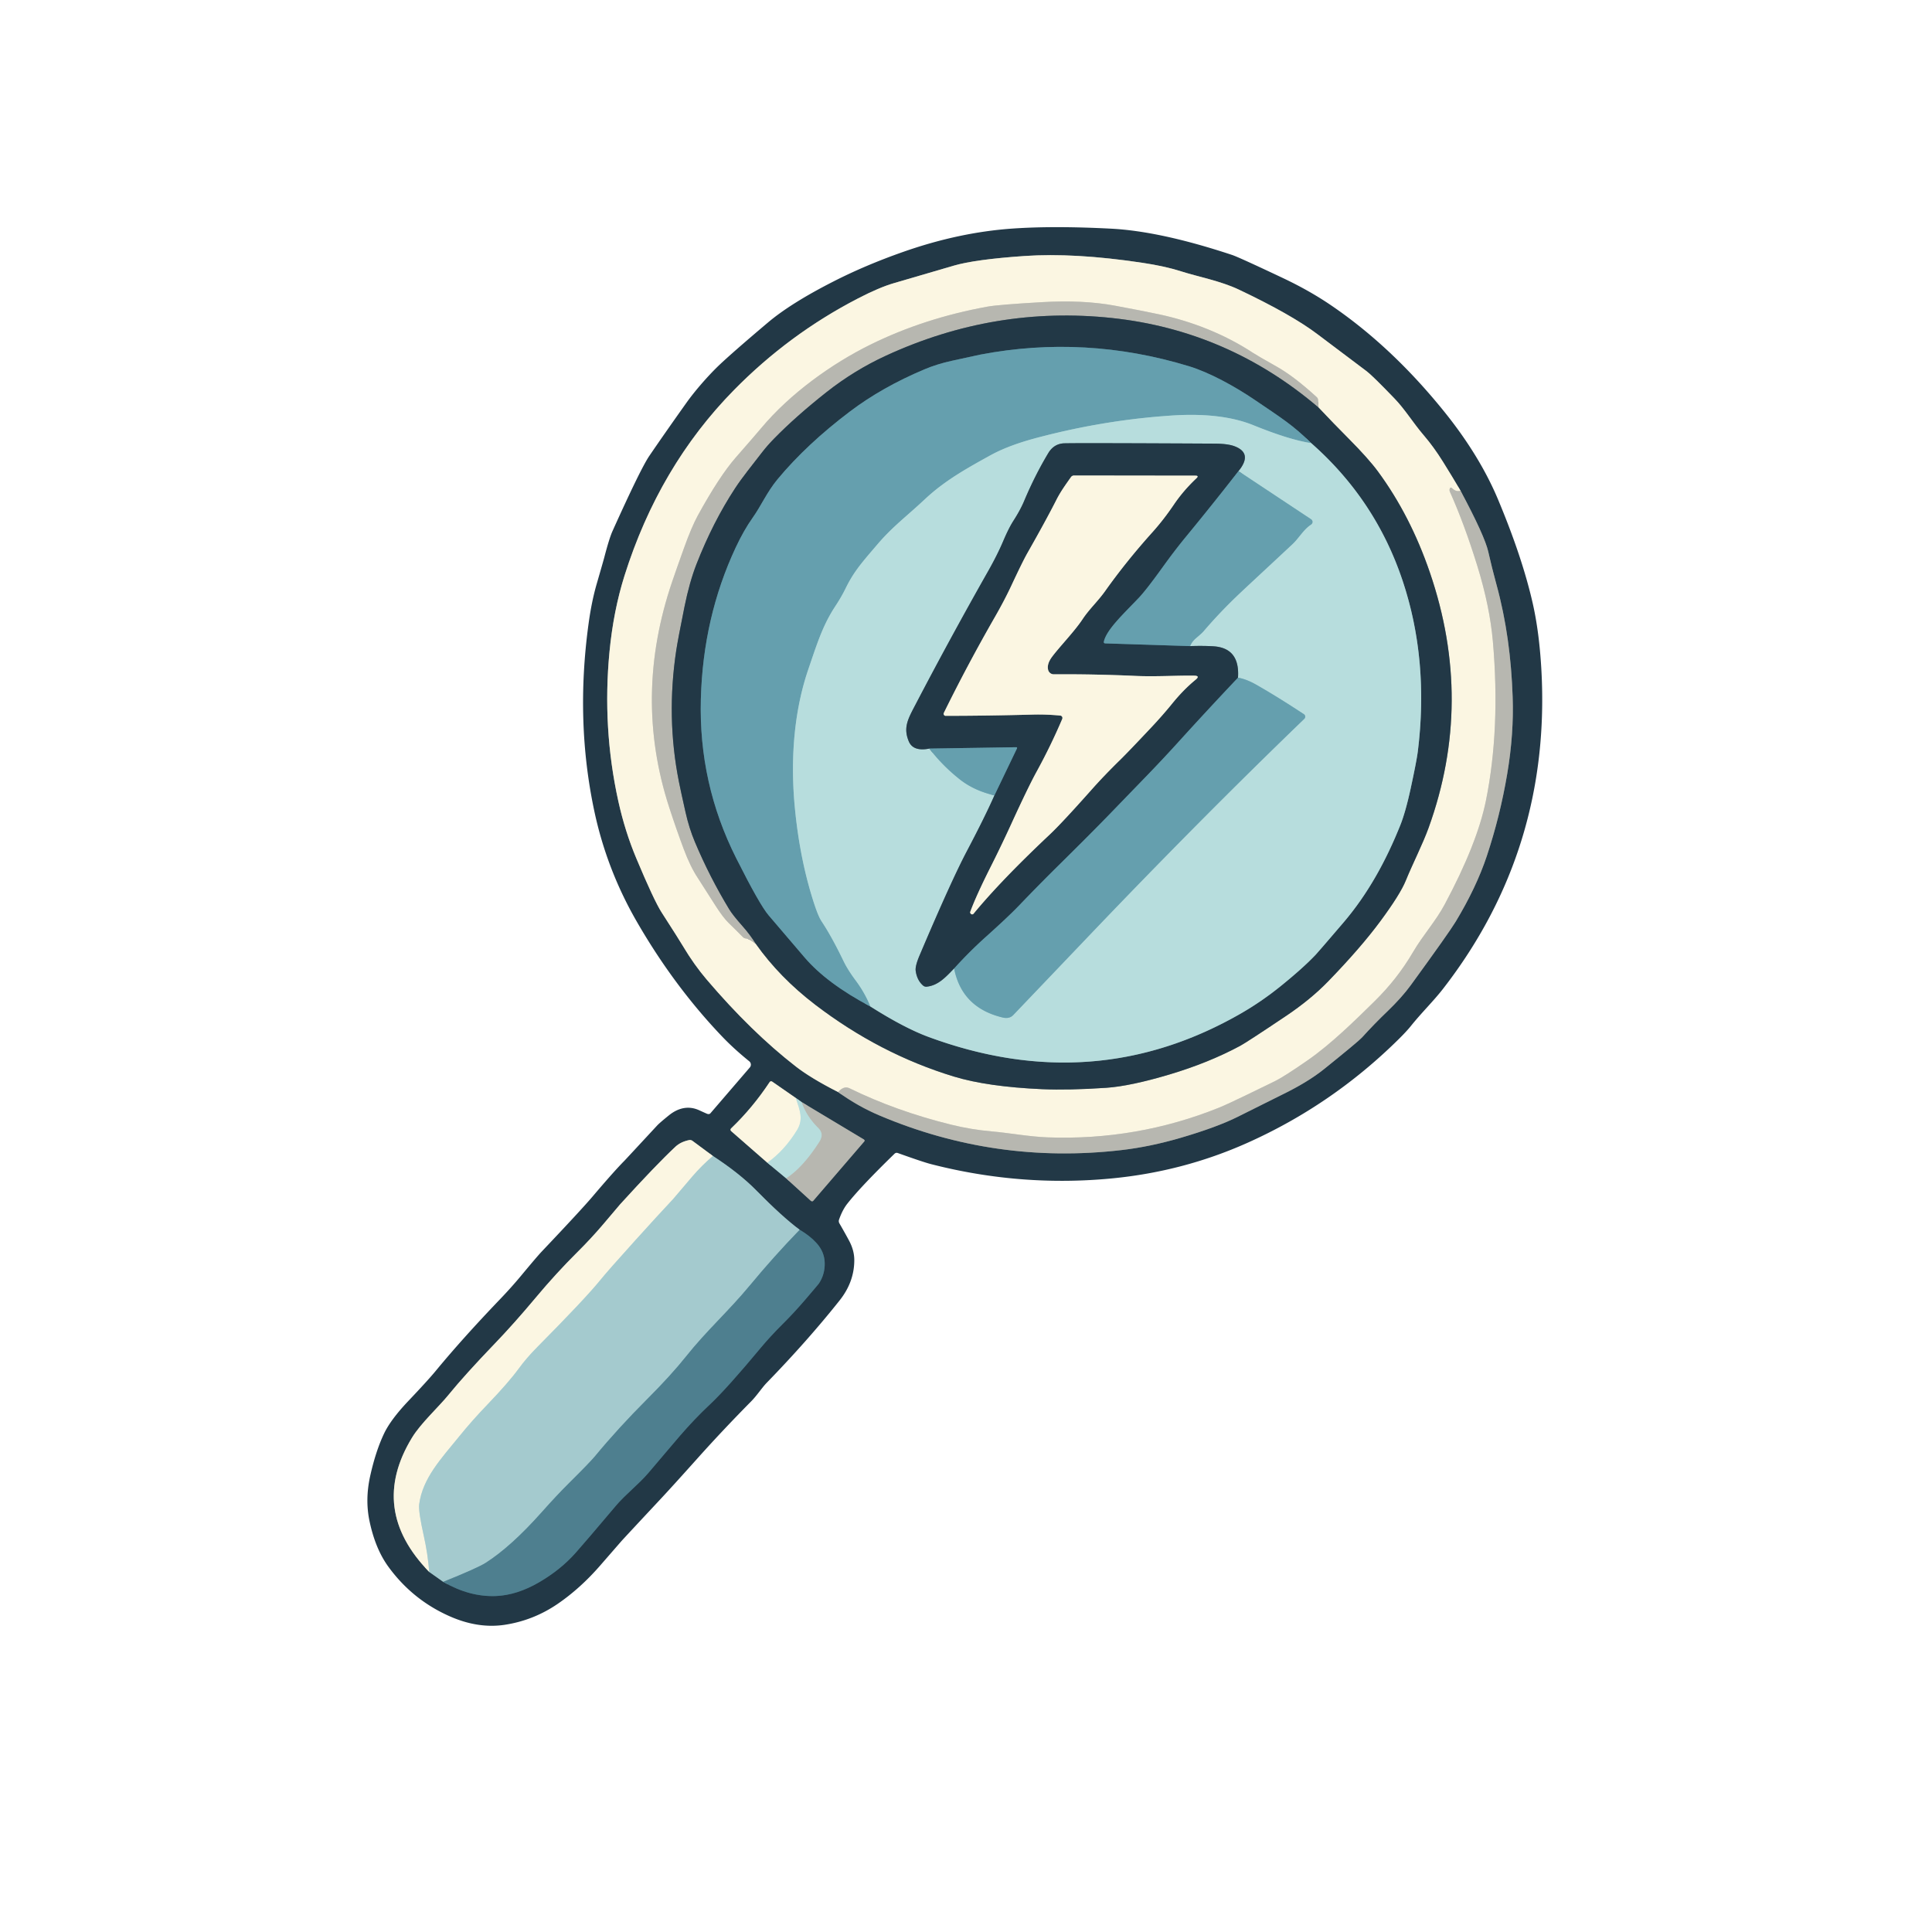 <?xml version="1.0" encoding="UTF-8" standalone="no"?>
<!DOCTYPE svg PUBLIC "-//W3C//DTD SVG 1.1//EN" "http://www.w3.org/Graphics/SVG/1.1/DTD/svg11.dtd">
<svg xmlns="http://www.w3.org/2000/svg" version="1.1" viewBox="0.00 0.00 500.00 500.00">
<g stroke-width="2.00" fill="none" stroke-linecap="butt">
<path stroke="#6d787b" vector-effect="non-scaling-stroke" d="
  M 216.90 282.62
  Q 222.03 286.32 227.56 288.66
  Q 257.65 301.42 290.24 297.64
  Q 297.61 296.79 305.58 294.46
  Q 314.96 291.71 320.34 289.02
  Q 329.02 284.67 331.99 283.21
  Q 338.56 279.99 342.69 276.66
  Q 351.58 269.50 352.49 268.49
  Q 355.74 264.91 358.98 261.81
  Q 362.75 258.20 365.16 254.89
  Q 374.98 241.40 376.74 238.50
  Q 382.07 229.68 384.78 221.55
  Q 388.24 211.14 390.07 200.24
  Q 391.81 189.92 391.47 180.33
  C 391.12 170.30 389.87 160.75 387.27 151.23
  Q 386.10 146.93 385.17 142.82
  Q 384.24 138.68 377.97 126.97"
/>
<path stroke="#8f9794" vector-effect="non-scaling-stroke" d="
  M 377.97 126.97
  Q 375.75 123.21 373.46 119.54
  Q 371.04 115.67 368.58 112.80
  C 365.53 109.23 363.72 106.07 360.84 103.08
  Q 355.17 97.19 353.65 96.05
  Q 343.15 88.15 340.98 86.51
  Q 334.22 81.40 320.59 74.94
  C 315.89 72.71 310.08 71.63 305.69 70.23
  Q 301.51 68.89 295.63 68.01
  Q 278.01 65.36 265.09 66.26
  Q 252.33 67.14 246.77 68.77
  Q 233.42 72.68 231.45 73.25
  Q 227.61 74.35 222.00 77.26
  Q 204.15 86.50 189.96 100.94
  Q 170.52 120.72 161.60 149.06
  Q 158.76 158.10 157.74 168.66
  Q 155.84 188.40 160.03 207.38
  Q 161.75 215.15 164.66 222.09
  Q 169.27 233.09 171.24 236.15
  Q 175.68 243.05 176.86 245.03
  Q 179.65 249.69 182.88 253.49
  Q 194.43 267.06 205.98 276.02
  Q 209.89 279.06 216.90 282.62"
/>
<path stroke="#d9d7c9" vector-effect="non-scaling-stroke" d="
  M 377.97 126.97
  Q 376.90 127.40 375.79 126.35
  Q 375.38 125.95 375.19 126.49
  Q 375.06 126.86 375.23 127.26
  Q 379.01 135.70 382.34 146.49
  Q 385.57 156.95 386.36 166.04
  Q 388.31 188.54 384.57 207.14
  Q 382.31 218.34 373.87 234.09
  C 371.56 238.42 368.30 241.95 365.72 246.35
  C 362.84 251.25 359.61 255.31 355.68 259.18
  C 350.82 263.95 344.55 270.16 338.34 274.46
  Q 332.35 278.61 330.02 279.77
  Q 329.44 280.06 322.72 283.32
  Q 317.41 285.89 315.36 286.71
  Q 294.19 295.20 271.08 294.35
  C 266.22 294.16 261.04 293.18 256.78 292.82
  Q 251.33 292.35 246.10 291.05
  Q 231.91 287.55 219.84 281.64
  Q 218.40 280.94 216.90 282.62"
/>
<path stroke="#6d8b92" vector-effect="non-scaling-stroke" d="
  M 198.59 300.91
  L 203.46 304.96"
/>
<path stroke="#6d787b" vector-effect="non-scaling-stroke" d="
  M 203.46 304.96
  L 209.81 310.74
  A 0.50 0.40 41.7 0 0 210.46 310.77
  L 223.66 295.42
  Q 223.92 295.11 223.48 294.84
  L 207.48 285.24"
/>
<path stroke="#6d8b92" vector-effect="non-scaling-stroke" d="
  M 207.48 285.24
  L 205.94 284.15"
/>
<path stroke="#8f9794" vector-effect="non-scaling-stroke" d="
  M 205.94 284.15
  L 199.88 279.95
  Q 199.44 279.65 199.15 280.09
  Q 194.77 286.70 189.26 291.98
  Q 188.83 292.39 189.28 292.78
  L 198.59 300.91"
/>
<path stroke="#d9eae0" vector-effect="non-scaling-stroke" d="
  M 205.94 284.15
  C 207.05 287.46 207.97 289.70 206.26 292.49
  Q 202.98 297.82 198.59 300.91"
/>
<path stroke="#b7cac7" vector-effect="non-scaling-stroke" d="
  M 207.48 285.24
  Q 208.74 288.90 211.82 291.94
  Q 213.37 293.47 212.05 295.53
  Q 207.76 302.23 203.46 304.96"
/>
<path stroke="#63818a" vector-effect="non-scaling-stroke" d="
  M 111.09 406.82
  L 114.71 409.38"
/>
<path stroke="#385c6b" vector-effect="non-scaling-stroke" d="
  M 114.71 409.38
  Q 121.54 413.33 128.37 413.05
  Q 133.81 412.82 139.56 409.47
  Q 145.09 406.24 148.93 401.92
  Q 151.40 399.15 159.32 389.77
  C 161.94 386.68 165.20 384.23 167.82 381.17
  C 174.59 373.29 177.72 369.11 183.83 363.37
  Q 188.16 359.29 196.84 348.86
  Q 199.44 345.75 202.64 342.57
  Q 205.50 339.73 208.46 336.28
  Q 211.82 332.35 211.96 332.13
  Q 213.54 329.72 213.43 326.72
  Q 213.32 323.94 211.36 321.76
  Q 209.60 319.80 206.96 318.27"
/>
<path stroke="#63818a" vector-effect="non-scaling-stroke" d="
  M 206.96 318.27
  Q 202.47 314.94 195.70 308.05
  Q 191.37 303.65 184.50 299.17"
/>
<path stroke="#8f9794" vector-effect="non-scaling-stroke" d="
  M 184.50 299.17
  L 179.21 295.25
  Q 178.80 294.95 178.31 295.06
  Q 176.13 295.52 174.78 296.79
  Q 169.65 301.61 160.48 311.69
  Q 160.46 311.71 156.08 316.88
  Q 153.04 320.46 149.37 324.11
  Q 143.91 329.54 138.60 335.89
  Q 133.00 342.58 128.01 347.77
  Q 120.34 355.76 116.11 360.95
  C 113.50 364.16 108.89 368.34 106.61 372.10
  Q 95.33 390.65 111.09 406.82"
/>
<path stroke="#d0e0d8" vector-effect="non-scaling-stroke" d="
  M 184.50 299.17
  Q 181.55 301.69 179.12 304.54
  Q 174.22 310.30 174.21 310.31
  Q 170.07 314.73 164.45 320.96
  Q 157.34 328.83 155.32 331.33
  Q 151.42 336.14 139.08 348.59
  Q 136.27 351.42 134.22 354.23
  Q 131.58 357.84 126.06 363.59
  Q 122.21 367.59 118.83 371.76
  C 114.16 377.52 109.36 382.55 108.48 389.35
  Q 108.25 391.10 109.70 397.59
  Q 110.70 402.04 111.09 406.82"
/>
<path stroke="#79a5af" vector-effect="non-scaling-stroke" d="
  M 206.96 318.27
  Q 200.26 325.18 194.10 332.63
  C 188.45 339.45 182.87 344.36 177.56 351.04
  Q 173.71 355.88 167.42 362.17
  Q 160.00 369.60 154.05 376.80
  Q 152.70 378.44 147.08 384.01
  Q 144.11 386.96 140.24 391.31
  Q 132.31 400.24 125.70 404.46
  Q 123.57 405.82 114.71 409.38"
/>
<path stroke="#8f9794" vector-effect="non-scaling-stroke" d="
  M 195.64 244.31
  Q 201.78 252.98 210.99 260.02
  Q 227.68 272.77 246.87 278.61
  Q 255.54 281.25 269.72 281.88
  Q 276.60 282.18 286.32 281.52
  Q 292.54 281.09 302.61 278.09
  Q 312.82 275.04 320.94 270.67
  Q 322.78 269.67 332.82 262.93
  Q 339.17 258.67 343.72 253.98
  Q 352.08 245.36 357.19 238.46
  Q 362.38 231.45 363.83 227.86
  C 365.49 223.75 368.21 218.43 369.73 214.21
  Q 381.50 181.60 370.05 148.16
  Q 365.01 133.43 356.61 122.02
  Q 354.15 118.68 349.04 113.54
  Q 345.08 109.56 341.23 105.47"
/>
<path stroke="#d9d7c9" vector-effect="non-scaling-stroke" d="
  M 341.23 105.47
  L 341.12 103.50
  Q 341.09 103.08 340.78 102.79
  Q 334.94 97.43 330.38 94.86
  Q 325.31 92.01 324.20 91.27
  C 316.87 86.45 308.33 83.13 299.97 81.35
  Q 295.44 80.39 288.49 79.10
  Q 280.27 77.58 269.63 78.20
  Q 258.34 78.85 255.61 79.35
  Q 239.17 82.32 225.20 89.22
  C 215.34 94.09 204.50 101.81 196.98 110.82
  Q 195.77 112.28 190.41 118.41
  Q 186.14 123.30 180.58 133.44
  Q 178.97 136.39 177.00 141.88
  Q 175.16 147.00 173.97 150.49
  Q 163.85 180.20 173.19 208.95
  Q 174.95 214.38 176.92 219.66
  Q 178.66 224.32 180.62 227.26
  Q 180.76 227.47 185.18 234.40
  Q 187.14 237.47 188.57 238.86
  Q 190.46 240.69 192.31 242.57
  Q 192.57 242.83 192.94 242.87
  Q 194.02 242.96 195.64 244.31"
/>
<path stroke="#6d787b" vector-effect="non-scaling-stroke" d="
  M 341.23 105.47
  Q 317.82 85.50 287.75 82.30
  Q 257.42 79.07 229.24 92.07
  Q 221.05 95.85 213.89 101.50
  Q 205.96 107.76 200.33 113.52
  Q 198.61 115.27 197.25 117.03
  C 194.62 120.45 192.10 123.52 190.24 126.37
  Q 184.51 135.11 180.25 146.00
  Q 178.44 150.65 177.15 157.01
  Q 175.43 165.55 175.02 168.26
  Q 172.39 185.63 175.70 202.30
  Q 176.16 204.62 177.42 210.22
  Q 178.34 214.33 179.84 217.90
  Q 183.66 226.98 188.73 235.33
  Q 189.62 236.81 192.23 239.75
  Q 194.09 241.86 195.64 244.31"
/>
<path stroke="#6d8b92" vector-effect="non-scaling-stroke" d="
  M 225.28 260.49
  Q 234.06 266.06 240.36 268.38
  Q 283.22 284.17 321.31 262.19
  Q 326.47 259.21 331.33 255.30
  Q 337.18 250.58 340.42 247.16
  Q 341.23 246.30 347.61 238.84
  C 354.06 231.30 358.71 222.73 362.37 213.63
  Q 363.74 210.22 365.06 204.15
  Q 366.62 196.94 366.93 194.47
  Q 369.85 170.83 362.99 150.27
  Q 356.00 129.34 339.34 114.68"
/>
<path stroke="#446c7a" vector-effect="non-scaling-stroke" d="
  M 339.34 114.68
  C 334.62 110.03 331.81 108.30 324.92 103.62
  C 319.50 99.93 312.97 96.38 307.68 94.77
  Q 280.80 86.60 253.71 91.77
  Q 253.20 91.87 246.39 93.36
  Q 242.50 94.21 239.26 95.58
  Q 228.29 100.20 220.01 106.46
  Q 208.76 114.96 201.23 124.03
  C 198.48 127.35 196.97 130.92 194.80 133.97
  Q 192.50 137.21 190.41 141.67
  Q 181.95 159.74 181.38 180.89
  Q 180.78 202.75 190.54 222.12
  Q 196.59 234.15 198.90 236.86
  Q 203.87 242.69 208.22 247.78
  Q 213.97 254.51 225.28 260.49"
/>
<path stroke="#8ebec6" vector-effect="non-scaling-stroke" d="
  M 339.34 114.68
  Q 333.69 113.83 324.44 110.07
  Q 316.14 106.69 303.23 107.54
  Q 285.68 108.69 268.17 113.35
  Q 260.97 115.27 256.36 117.81
  C 249.50 121.59 244.29 124.56 239.22 129.33
  C 234.74 133.53 230.96 136.32 227.14 140.81
  C 223.33 145.28 221.00 147.81 218.85 152.26
  Q 217.78 154.46 216.17 156.90
  C 212.92 161.83 211.48 166.53 209.21 173.16
  C 205.37 184.37 204.59 196.83 205.66 208.54
  Q 206.89 221.89 210.46 233.12
  Q 211.71 237.05 212.57 238.35
  Q 215.25 242.37 218.31 248.73
  Q 219.39 250.98 221.51 253.82
  Q 223.82 256.92 225.28 260.49"
/>
<path stroke="#8ebec6" vector-effect="non-scaling-stroke" d="
  M 240.52 193.73
  Q 243.87 198.11 248.33 201.65
  Q 252.07 204.62 257.36 205.84"
/>
<path stroke="#6d8b92" vector-effect="non-scaling-stroke" d="
  M 257.36 205.84
  Q 255.00 211.22 250.24 220.26
  Q 246.21 227.89 237.97 247.30
  Q 236.82 250.02 236.98 251.23
  Q 237.32 253.71 238.91 255.07
  A 1.21 1.20 61.8 0 0 239.83 255.35
  C 242.95 255.02 244.89 252.67 246.93 250.65"
/>
<path stroke="#8ebec6" vector-effect="non-scaling-stroke" d="
  M 246.93 250.65
  Q 248.92 260.82 259.53 263.34
  Q 261.20 263.73 262.21 262.71
  Q 262.42 262.49 281.62 242.37
  Q 310.48 212.12 337.55 186.03
  A 0.77 0.77 0.0 0 0 337.44 184.83
  Q 330.39 180.20 325.09 177.19
  Q 322.54 175.74 320.39 175.39"
/>
<path stroke="#6d8b92" vector-effect="non-scaling-stroke" d="
  M 320.39 175.39
  Q 320.92 167.68 314.00 167.26
  Q 311.34 167.10 308.00 167.21"
/>
<path stroke="#8ebec6" vector-effect="non-scaling-stroke" d="
  M 308.00 167.21
  Q 308.48 166.02 309.57 165.11
  Q 311.03 163.88 311.45 163.39
  Q 315.81 158.27 321.07 153.32
  Q 322.73 151.76 324.03 150.55
  Q 333.58 141.67 334.55 140.75
  C 336.20 139.18 337.34 137.02 339.30 135.75
  A 0.81 0.81 0.0 0 0 339.31 134.39
  L 320.51 121.93"
/>
<path stroke="#6d8b92" vector-effect="non-scaling-stroke" d="
  M 320.51 121.93
  Q 324.27 117.34 319.55 115.51
  Q 317.80 114.83 314.37 114.81
  Q 280.21 114.63 275.49 114.73
  Q 272.77 114.79 271.28 117.29
  Q 267.82 123.06 265.05 129.65
  Q 264.07 131.99 262.26 134.80
  Q 261.07 136.65 259.62 140.06
  Q 258.09 143.66 255.69 147.89
  Q 245.92 165.14 237.03 182.16
  C 235.05 185.96 233.68 188.19 235.18 191.83
  Q 236.30 194.56 240.52 193.73"
/>
<path stroke="#446c7a" vector-effect="non-scaling-stroke" d="
  M 320.51 121.93
  Q 313.98 130.33 306.94 138.89
  Q 304.03 142.42 300.87 146.82
  Q 296.63 152.71 294.71 154.73
  C 290.75 158.89 286.40 162.92 285.69 166.01
  Q 285.57 166.50 286.08 166.51
  L 308.00 167.21"
/>
<path stroke="#446c7a" vector-effect="non-scaling-stroke" d="
  M 320.39 175.39
  Q 312.39 183.84 304.56 192.48
  Q 300.73 196.70 296.00 201.58
  Q 291.66 206.06 287.30 210.57
  Q 282.55 215.48 274.09 223.83
  Q 268.80 229.05 263.65 234.43
  Q 260.97 237.22 255.18 242.42
  Q 250.85 246.30 246.93 250.65"
/>
<path stroke="#446c7a" vector-effect="non-scaling-stroke" d="
  M 257.36 205.84
  L 263.20 193.67
  A 0.20 0.20 0.0 0 0 263.01 193.38
  L 240.52 193.73"
/>
<path stroke="#8f9794" vector-effect="non-scaling-stroke" d="
  M 274.40 185.19
  A 0.63 0.62 -75.8 0 1 274.91 186.06
  Q 271.93 193.06 268.26 199.74
  Q 266.05 203.78 261.75 213.18
  Q 259.22 218.72 256.30 224.52
  Q 252.63 231.82 251.10 235.99
  Q 251.01 236.22 251.27 236.50
  A 0.46 0.46 0.0 0 0 251.95 236.47
  Q 259.13 227.76 271.69 215.95
  Q 274.79 213.03 282.41 204.46
  Q 285.72 200.72 290.04 196.50
  Q 291.84 194.74 297.68 188.54
  Q 300.78 185.26 303.38 182.06
  Q 306.30 178.46 309.42 175.91
  Q 310.67 174.89 309.05 174.86
  C 304.92 174.78 299.09 175.16 294.00 174.93
  Q 283.14 174.44 272.73 174.51
  A 1.50 1.50 0.0 0 1 271.26 173.38
  Q 270.87 171.86 272.27 169.98
  C 274.28 167.29 278.04 163.45 280.15 160.27
  C 281.92 157.60 284.14 155.60 285.99 152.99
  Q 291.47 145.26 298.32 137.65
  Q 301.16 134.48 303.80 130.58
  Q 306.26 126.95 309.64 123.77
  Q 310.34 123.10 309.37 123.10
  L 277.97 123.06
  A 0.99 0.97 17.3 0 0 277.17 123.47
  C 275.85 125.34 274.51 127.18 273.43 129.30
  Q 270.73 134.63 265.89 143.14
  Q 264.66 145.31 261.80 151.43
  Q 260.00 155.29 257.53 159.60
  Q 250.44 171.95 244.27 184.49
  A 0.53 0.53 0.0 0 0 244.75 185.26
  Q 255.65 185.25 267.50 184.93
  Q 270.77 184.85 274.40 185.19"
/>
</g>
<path fill="#223846" d="
  M 231.49 298.60
  Q 222.80 307.05 219.29 311.51
  Q 218.02 313.12 217.14 315.65
  A 1.17 1.15 39.4 0 0 217.24 316.61
  Q 218.96 319.59 219.84 321.27
  Q 221.09 323.69 221.09 326.12
  Q 221.09 331.78 217.28 336.56
  Q 209.03 346.95 198.39 357.90
  C 197.23 359.10 195.87 361.18 194.44 362.63
  Q 187.17 369.99 180.78 377.12
  Q 173.96 384.74 170.88 388.03
  Q 162.26 397.26 160.83 398.83
  Q 160.77 398.90 155.26 405.23
  Q 150.15 411.09 144.34 415.07
  Q 138.06 419.37 130.60 420.50
  Q 123.81 421.52 116.58 418.38
  Q 106.78 414.11 100.47 405.41
  Q 97.11 400.77 95.61 393.57
  Q 94.47 388.07 95.79 382.05
  Q 97.24 375.50 99.43 370.93
  Q 101.16 367.34 105.68 362.57
  Q 110.78 357.20 112.77 354.78
  Q 119.77 346.29 129.60 336.04
  Q 132.43 333.08 134.96 330.03
  Q 138.97 325.20 140.18 323.92
  Q 150.39 313.15 153.39 309.62
  Q 158.94 303.08 161.62 300.38
  Q 161.83 300.17 170.05 291.30
  Q 170.70 290.60 173.11 288.65
  C 175.55 286.68 178.24 286.09 180.96 287.34
  Q 182.65 288.11 182.97 288.24
  Q 183.55 288.47 183.87 288.10
  L 194.06 276.25
  A 1.12 1.11 40.0 0 0 193.91 274.66
  Q 189.97 271.47 187.00 268.37
  Q 174.38 255.19 164.66 238.27
  Q 157.00 224.90 153.81 209.92
  Q 148.86 186.68 152.32 161.42
  Q 153.11 155.63 154.45 151.03
  Q 156.09 145.37 156.39 144.25
  Q 157.66 139.37 158.50 137.48
  Q 165.77 121.34 168.02 118.02
  Q 171.93 112.28 177.57 104.35
  C 180.01 100.91 183.30 97.26 185.55 95.05
  Q 188.81 91.86 198.73 83.48
  Q 204.63 78.49 215.57 72.91
  Q 223.91 68.64 233.77 65.18
  Q 248.22 60.11 262.07 59.15
  Q 272.77 58.41 287.56 59.18
  Q 300.35 59.84 318.86 65.98
  Q 320.56 66.54 332.00 71.95
  Q 338.98 75.25 344.62 79.11
  Q 360.21 89.75 373.66 106.40
  Q 382.91 117.85 387.71 129.31
  Q 394.01 144.35 396.70 156.28
  Q 398.34 163.56 398.89 173.04
  Q 401.58 219.66 373.46 255.90
  C 371.05 259.01 367.87 262.12 365.23 265.41
  Q 364.03 266.92 361.81 269.10
  Q 344.65 286.01 322.80 295.78
  Q 306.22 303.19 287.77 304.97
  Q 264.19 307.24 240.97 301.28
  Q 238.90 300.75 232.37 298.41
  Q 231.87 298.23 231.49 298.60
  Z
  M 216.90 282.62
  Q 222.03 286.32 227.56 288.66
  Q 257.65 301.42 290.24 297.64
  Q 297.61 296.79 305.58 294.46
  Q 314.96 291.71 320.34 289.02
  Q 329.02 284.67 331.99 283.21
  Q 338.56 279.99 342.69 276.66
  Q 351.58 269.50 352.49 268.49
  Q 355.74 264.91 358.98 261.81
  Q 362.75 258.20 365.16 254.89
  Q 374.98 241.40 376.74 238.50
  Q 382.07 229.68 384.78 221.55
  Q 388.24 211.14 390.07 200.24
  Q 391.81 189.92 391.47 180.33
  C 391.12 170.30 389.87 160.75 387.27 151.23
  Q 386.10 146.93 385.17 142.82
  Q 384.24 138.68 377.97 126.97
  Q 375.75 123.21 373.46 119.54
  Q 371.04 115.67 368.58 112.80
  C 365.53 109.23 363.72 106.07 360.84 103.08
  Q 355.17 97.19 353.65 96.05
  Q 343.15 88.15 340.98 86.51
  Q 334.22 81.40 320.59 74.94
  C 315.89 72.71 310.08 71.63 305.69 70.23
  Q 301.51 68.89 295.63 68.01
  Q 278.01 65.36 265.09 66.26
  Q 252.33 67.14 246.77 68.77
  Q 233.42 72.68 231.45 73.25
  Q 227.61 74.35 222.00 77.26
  Q 204.15 86.50 189.96 100.94
  Q 170.52 120.72 161.60 149.06
  Q 158.76 158.10 157.74 168.66
  Q 155.84 188.40 160.03 207.38
  Q 161.75 215.15 164.66 222.09
  Q 169.27 233.09 171.24 236.15
  Q 175.68 243.05 176.86 245.03
  Q 179.65 249.69 182.88 253.49
  Q 194.43 267.06 205.98 276.02
  Q 209.89 279.06 216.90 282.62
  Z
  M 198.59 300.91
  L 203.46 304.96
  L 209.81 310.74
  A 0.50 0.40 41.7 0 0 210.46 310.77
  L 223.66 295.42
  Q 223.92 295.11 223.48 294.84
  L 207.48 285.24
  L 205.94 284.15
  L 199.88 279.95
  Q 199.44 279.65 199.15 280.09
  Q 194.77 286.70 189.26 291.98
  Q 188.83 292.39 189.28 292.78
  L 198.59 300.91
  Z
  M 111.09 406.82
  L 114.71 409.38
  Q 121.54 413.33 128.37 413.05
  Q 133.81 412.82 139.56 409.47
  Q 145.09 406.24 148.93 401.92
  Q 151.40 399.15 159.32 389.77
  C 161.94 386.68 165.20 384.23 167.82 381.17
  C 174.59 373.29 177.72 369.11 183.83 363.37
  Q 188.16 359.29 196.84 348.86
  Q 199.44 345.75 202.64 342.57
  Q 205.50 339.73 208.46 336.28
  Q 211.82 332.35 211.96 332.13
  Q 213.54 329.72 213.43 326.72
  Q 213.32 323.94 211.36 321.76
  Q 209.60 319.80 206.96 318.27
  Q 202.47 314.94 195.70 308.05
  Q 191.37 303.65 184.50 299.17
  L 179.21 295.25
  Q 178.80 294.95 178.31 295.06
  Q 176.13 295.52 174.78 296.79
  Q 169.65 301.61 160.48 311.69
  Q 160.46 311.71 156.08 316.88
  Q 153.04 320.46 149.37 324.11
  Q 143.91 329.54 138.60 335.89
  Q 133.00 342.58 128.01 347.77
  Q 120.34 355.76 116.11 360.95
  C 113.50 364.16 108.89 368.34 106.61 372.10
  Q 95.33 390.65 111.09 406.82
  Z"
/>
<path fill="#fbf6e2" d="
  M 377.97 126.97
  Q 376.90 127.40 375.79 126.35
  Q 375.38 125.95 375.19 126.49
  Q 375.06 126.86 375.23 127.26
  Q 379.01 135.70 382.34 146.49
  Q 385.57 156.95 386.36 166.04
  Q 388.31 188.54 384.57 207.14
  Q 382.31 218.34 373.87 234.09
  C 371.56 238.42 368.30 241.95 365.72 246.35
  C 362.84 251.25 359.61 255.31 355.68 259.18
  C 350.82 263.95 344.55 270.16 338.34 274.46
  Q 332.35 278.61 330.02 279.77
  Q 329.44 280.06 322.72 283.32
  Q 317.41 285.89 315.36 286.71
  Q 294.19 295.20 271.08 294.35
  C 266.22 294.16 261.04 293.18 256.78 292.82
  Q 251.33 292.35 246.10 291.05
  Q 231.91 287.55 219.84 281.64
  Q 218.40 280.94 216.90 282.62
  Q 209.89 279.06 205.98 276.02
  Q 194.43 267.06 182.88 253.49
  Q 179.65 249.69 176.86 245.03
  Q 175.68 243.05 171.24 236.15
  Q 169.27 233.09 164.66 222.09
  Q 161.75 215.15 160.03 207.38
  Q 155.84 188.40 157.74 168.66
  Q 158.76 158.10 161.60 149.06
  Q 170.52 120.72 189.96 100.94
  Q 204.15 86.50 222.00 77.26
  Q 227.61 74.35 231.45 73.25
  Q 233.42 72.68 246.77 68.77
  Q 252.33 67.14 265.09 66.26
  Q 278.01 65.36 295.63 68.01
  Q 301.51 68.89 305.69 70.23
  C 310.08 71.63 315.89 72.71 320.59 74.94
  Q 334.22 81.40 340.98 86.51
  Q 343.15 88.15 353.65 96.05
  Q 355.17 97.19 360.84 103.08
  C 363.72 106.07 365.53 109.23 368.58 112.80
  Q 371.04 115.67 373.46 119.54
  Q 375.75 123.21 377.97 126.97
  Z
  M 195.64 244.31
  Q 201.78 252.98 210.99 260.02
  Q 227.68 272.77 246.87 278.61
  Q 255.54 281.25 269.72 281.88
  Q 276.60 282.18 286.32 281.52
  Q 292.54 281.09 302.61 278.09
  Q 312.82 275.04 320.94 270.67
  Q 322.78 269.67 332.82 262.93
  Q 339.17 258.67 343.72 253.98
  Q 352.08 245.36 357.19 238.46
  Q 362.38 231.45 363.83 227.86
  C 365.49 223.75 368.21 218.43 369.73 214.21
  Q 381.50 181.60 370.05 148.16
  Q 365.01 133.43 356.61 122.02
  Q 354.15 118.68 349.04 113.54
  Q 345.08 109.56 341.23 105.47
  L 341.12 103.50
  Q 341.09 103.08 340.78 102.79
  Q 334.94 97.43 330.38 94.86
  Q 325.31 92.01 324.20 91.27
  C 316.87 86.45 308.33 83.13 299.97 81.35
  Q 295.44 80.39 288.49 79.10
  Q 280.27 77.58 269.63 78.20
  Q 258.34 78.85 255.61 79.35
  Q 239.17 82.32 225.20 89.22
  C 215.34 94.09 204.50 101.81 196.98 110.82
  Q 195.77 112.28 190.41 118.41
  Q 186.14 123.30 180.58 133.44
  Q 178.97 136.39 177.00 141.88
  Q 175.16 147.00 173.97 150.49
  Q 163.85 180.20 173.19 208.95
  Q 174.95 214.38 176.92 219.66
  Q 178.66 224.32 180.62 227.26
  Q 180.76 227.47 185.18 234.40
  Q 187.14 237.47 188.57 238.86
  Q 190.46 240.69 192.31 242.57
  Q 192.57 242.83 192.94 242.87
  Q 194.02 242.96 195.64 244.31
  Z"
/>
<path fill="#b7b7b0" d="
  M 341.23 105.47
  Q 317.82 85.50 287.75 82.30
  Q 257.42 79.07 229.24 92.07
  Q 221.05 95.85 213.89 101.50
  Q 205.96 107.76 200.33 113.52
  Q 198.61 115.27 197.25 117.03
  C 194.62 120.45 192.10 123.52 190.24 126.37
  Q 184.51 135.11 180.25 146.00
  Q 178.44 150.65 177.15 157.01
  Q 175.43 165.55 175.02 168.26
  Q 172.39 185.63 175.70 202.30
  Q 176.16 204.62 177.42 210.22
  Q 178.34 214.33 179.84 217.90
  Q 183.66 226.98 188.73 235.33
  Q 189.62 236.81 192.23 239.75
  Q 194.09 241.86 195.64 244.31
  Q 194.02 242.96 192.94 242.87
  Q 192.57 242.83 192.31 242.57
  Q 190.46 240.69 188.57 238.86
  Q 187.14 237.47 185.18 234.40
  Q 180.76 227.47 180.62 227.26
  Q 178.66 224.32 176.92 219.66
  Q 174.95 214.38 173.19 208.95
  Q 163.85 180.20 173.97 150.49
  Q 175.16 147.00 177.00 141.88
  Q 178.97 136.39 180.58 133.44
  Q 186.14 123.30 190.41 118.41
  Q 195.77 112.28 196.98 110.82
  C 204.50 101.81 215.34 94.09 225.20 89.22
  Q 239.17 82.32 255.61 79.35
  Q 258.34 78.85 269.63 78.20
  Q 280.27 77.58 288.49 79.10
  Q 295.44 80.39 299.97 81.35
  C 308.33 83.13 316.87 86.45 324.20 91.27
  Q 325.31 92.01 330.38 94.86
  Q 334.94 97.43 340.78 102.79
  Q 341.09 103.08 341.12 103.50
  L 341.23 105.47
  Z"
/>
<path fill="#223846" d="
  M 341.23 105.47
  Q 345.08 109.56 349.04 113.54
  Q 354.15 118.68 356.61 122.02
  Q 365.01 133.43 370.05 148.16
  Q 381.50 181.60 369.73 214.21
  C 368.21 218.43 365.49 223.75 363.83 227.86
  Q 362.38 231.45 357.19 238.46
  Q 352.08 245.36 343.72 253.98
  Q 339.17 258.67 332.82 262.93
  Q 322.78 269.67 320.94 270.67
  Q 312.82 275.04 302.61 278.09
  Q 292.54 281.09 286.32 281.52
  Q 276.60 282.18 269.72 281.88
  Q 255.54 281.25 246.87 278.61
  Q 227.68 272.77 210.99 260.02
  Q 201.78 252.98 195.64 244.31
  Q 194.09 241.86 192.23 239.75
  Q 189.62 236.81 188.73 235.33
  Q 183.66 226.98 179.84 217.90
  Q 178.34 214.33 177.42 210.22
  Q 176.16 204.62 175.70 202.30
  Q 172.39 185.63 175.02 168.26
  Q 175.43 165.55 177.15 157.01
  Q 178.44 150.65 180.25 146.00
  Q 184.51 135.11 190.24 126.37
  C 192.10 123.52 194.62 120.45 197.25 117.03
  Q 198.61 115.27 200.33 113.52
  Q 205.96 107.76 213.89 101.50
  Q 221.05 95.85 229.24 92.07
  Q 257.42 79.07 287.75 82.30
  Q 317.82 85.50 341.23 105.47
  Z
  M 225.28 260.49
  Q 234.06 266.06 240.36 268.38
  Q 283.22 284.17 321.31 262.19
  Q 326.47 259.21 331.33 255.30
  Q 337.18 250.58 340.42 247.16
  Q 341.23 246.30 347.61 238.84
  C 354.06 231.30 358.71 222.73 362.37 213.63
  Q 363.74 210.22 365.06 204.15
  Q 366.62 196.94 366.93 194.47
  Q 369.85 170.83 362.99 150.27
  Q 356.00 129.34 339.34 114.68
  C 334.62 110.03 331.81 108.30 324.92 103.62
  C 319.50 99.93 312.97 96.38 307.68 94.77
  Q 280.80 86.60 253.71 91.77
  Q 253.20 91.87 246.39 93.36
  Q 242.50 94.21 239.26 95.58
  Q 228.29 100.20 220.01 106.46
  Q 208.76 114.96 201.23 124.03
  C 198.48 127.35 196.97 130.92 194.80 133.97
  Q 192.50 137.21 190.41 141.67
  Q 181.95 159.74 181.38 180.89
  Q 180.78 202.75 190.54 222.12
  Q 196.59 234.15 198.90 236.86
  Q 203.87 242.69 208.22 247.78
  Q 213.97 254.51 225.28 260.49
  Z"
/>
<path fill="#659fae" d="
  M 339.34 114.68
  Q 333.69 113.83 324.44 110.07
  Q 316.14 106.69 303.23 107.54
  Q 285.68 108.69 268.17 113.35
  Q 260.97 115.27 256.36 117.81
  C 249.50 121.59 244.29 124.56 239.22 129.33
  C 234.74 133.53 230.96 136.32 227.14 140.81
  C 223.33 145.28 221.00 147.81 218.85 152.26
  Q 217.78 154.46 216.17 156.90
  C 212.92 161.83 211.48 166.53 209.21 173.16
  C 205.37 184.37 204.59 196.83 205.66 208.54
  Q 206.89 221.89 210.46 233.12
  Q 211.71 237.05 212.57 238.35
  Q 215.25 242.37 218.31 248.73
  Q 219.39 250.98 221.51 253.82
  Q 223.82 256.92 225.28 260.49
  Q 213.97 254.51 208.22 247.78
  Q 203.87 242.69 198.90 236.86
  Q 196.59 234.15 190.54 222.12
  Q 180.78 202.75 181.38 180.89
  Q 181.95 159.74 190.41 141.67
  Q 192.50 137.21 194.80 133.97
  C 196.97 130.92 198.48 127.35 201.23 124.03
  Q 208.76 114.96 220.01 106.46
  Q 228.29 100.20 239.26 95.58
  Q 242.50 94.21 246.39 93.36
  Q 253.20 91.87 253.71 91.77
  Q 280.80 86.60 307.68 94.77
  C 312.97 96.38 319.50 99.93 324.92 103.62
  C 331.81 108.30 334.62 110.03 339.34 114.68
  Z"
/>
<path fill="#b7dddd" d="
  M 339.34 114.68
  Q 356.00 129.34 362.99 150.27
  Q 369.85 170.83 366.93 194.47
  Q 366.62 196.94 365.06 204.15
  Q 363.74 210.22 362.37 213.63
  C 358.71 222.73 354.06 231.30 347.61 238.84
  Q 341.23 246.30 340.42 247.16
  Q 337.18 250.58 331.33 255.30
  Q 326.47 259.21 321.31 262.19
  Q 283.22 284.17 240.36 268.38
  Q 234.06 266.06 225.28 260.49
  Q 223.82 256.92 221.51 253.82
  Q 219.39 250.98 218.31 248.73
  Q 215.25 242.37 212.57 238.35
  Q 211.71 237.05 210.46 233.12
  Q 206.89 221.89 205.66 208.54
  C 204.59 196.83 205.37 184.37 209.21 173.16
  C 211.48 166.53 212.92 161.83 216.17 156.90
  Q 217.78 154.46 218.85 152.26
  C 221.00 147.81 223.33 145.28 227.14 140.81
  C 230.96 136.32 234.74 133.53 239.22 129.33
  C 244.29 124.56 249.50 121.59 256.36 117.81
  Q 260.97 115.27 268.17 113.35
  Q 285.68 108.69 303.23 107.54
  Q 316.14 106.69 324.44 110.07
  Q 333.69 113.83 339.34 114.68
  Z
  M 240.52 193.73
  Q 243.87 198.11 248.33 201.65
  Q 252.07 204.62 257.36 205.84
  Q 255.00 211.22 250.24 220.26
  Q 246.21 227.89 237.97 247.30
  Q 236.82 250.02 236.98 251.23
  Q 237.32 253.71 238.91 255.07
  A 1.21 1.20 61.8 0 0 239.83 255.35
  C 242.95 255.02 244.89 252.67 246.93 250.65
  Q 248.92 260.82 259.53 263.34
  Q 261.20 263.73 262.21 262.71
  Q 262.42 262.49 281.62 242.37
  Q 310.48 212.12 337.55 186.03
  A 0.77 0.77 0.0 0 0 337.44 184.83
  Q 330.39 180.20 325.09 177.19
  Q 322.54 175.74 320.39 175.39
  Q 320.92 167.68 314.00 167.26
  Q 311.34 167.10 308.00 167.21
  Q 308.48 166.02 309.57 165.11
  Q 311.03 163.88 311.45 163.39
  Q 315.81 158.27 321.07 153.32
  Q 322.73 151.76 324.03 150.55
  Q 333.58 141.67 334.55 140.75
  C 336.20 139.18 337.34 137.02 339.30 135.75
  A 0.81 0.81 0.0 0 0 339.31 134.39
  L 320.51 121.93
  Q 324.27 117.34 319.55 115.51
  Q 317.80 114.83 314.37 114.81
  Q 280.21 114.63 275.49 114.73
  Q 272.77 114.79 271.28 117.29
  Q 267.82 123.06 265.05 129.65
  Q 264.07 131.99 262.26 134.80
  Q 261.07 136.65 259.62 140.06
  Q 258.09 143.66 255.69 147.89
  Q 245.92 165.14 237.03 182.16
  C 235.05 185.96 233.68 188.19 235.18 191.83
  Q 236.30 194.56 240.52 193.73
  Z"
/>
<path fill="#223846" d="
  M 320.51 121.93
  Q 313.98 130.33 306.94 138.89
  Q 304.03 142.42 300.87 146.82
  Q 296.63 152.71 294.71 154.73
  C 290.75 158.89 286.40 162.92 285.69 166.01
  Q 285.57 166.50 286.08 166.51
  L 308.00 167.21
  Q 311.34 167.10 314.00 167.26
  Q 320.92 167.68 320.39 175.39
  Q 312.39 183.84 304.56 192.48
  Q 300.73 196.70 296.00 201.58
  Q 291.66 206.06 287.30 210.57
  Q 282.55 215.48 274.09 223.83
  Q 268.80 229.05 263.65 234.43
  Q 260.97 237.22 255.18 242.42
  Q 250.85 246.30 246.93 250.65
  C 244.89 252.67 242.95 255.02 239.83 255.35
  A 1.21 1.20 61.8 0 1 238.91 255.07
  Q 237.32 253.71 236.98 251.23
  Q 236.82 250.02 237.97 247.30
  Q 246.21 227.89 250.24 220.26
  Q 255.00 211.22 257.36 205.84
  L 263.20 193.67
  A 0.20 0.20 0.0 0 0 263.01 193.38
  L 240.52 193.73
  Q 236.30 194.56 235.18 191.83
  C 233.68 188.19 235.05 185.96 237.03 182.16
  Q 245.92 165.14 255.69 147.89
  Q 258.09 143.66 259.62 140.06
  Q 261.07 136.65 262.26 134.80
  Q 264.07 131.99 265.05 129.65
  Q 267.82 123.06 271.28 117.29
  Q 272.77 114.79 275.49 114.73
  Q 280.21 114.63 314.37 114.81
  Q 317.80 114.83 319.55 115.51
  Q 324.27 117.34 320.51 121.93
  Z
  M 274.40 185.19
  A 0.63 0.62 -75.8 0 1 274.91 186.06
  Q 271.93 193.06 268.26 199.74
  Q 266.05 203.78 261.75 213.18
  Q 259.22 218.72 256.30 224.52
  Q 252.63 231.82 251.10 235.99
  Q 251.01 236.22 251.27 236.50
  A 0.46 0.46 0.0 0 0 251.95 236.47
  Q 259.13 227.76 271.69 215.95
  Q 274.79 213.03 282.41 204.46
  Q 285.72 200.72 290.04 196.50
  Q 291.84 194.74 297.68 188.54
  Q 300.78 185.26 303.38 182.06
  Q 306.30 178.46 309.42 175.91
  Q 310.67 174.89 309.05 174.86
  C 304.92 174.78 299.09 175.16 294.00 174.93
  Q 283.14 174.44 272.73 174.51
  A 1.50 1.50 0.0 0 1 271.26 173.38
  Q 270.87 171.86 272.27 169.98
  C 274.28 167.29 278.04 163.45 280.15 160.27
  C 281.92 157.60 284.14 155.60 285.99 152.99
  Q 291.47 145.26 298.32 137.65
  Q 301.16 134.48 303.80 130.58
  Q 306.26 126.95 309.64 123.77
  Q 310.34 123.10 309.37 123.10
  L 277.97 123.06
  A 0.99 0.97 17.3 0 0 277.17 123.47
  C 275.85 125.34 274.51 127.18 273.43 129.30
  Q 270.73 134.63 265.89 143.14
  Q 264.66 145.31 261.80 151.43
  Q 260.00 155.29 257.53 159.60
  Q 250.44 171.95 244.27 184.49
  A 0.53 0.53 0.0 0 0 244.75 185.26
  Q 255.65 185.25 267.50 184.93
  Q 270.77 184.85 274.40 185.19
  Z"
/>
<path fill="#659fae" d="
  M 320.51 121.93
  L 339.31 134.39
  A 0.81 0.81 0.0 0 1 339.30 135.75
  C 337.34 137.02 336.20 139.18 334.55 140.75
  Q 333.58 141.67 324.03 150.55
  Q 322.73 151.76 321.07 153.32
  Q 315.81 158.27 311.45 163.39
  Q 311.03 163.88 309.57 165.11
  Q 308.48 166.02 308.00 167.21
  L 286.08 166.51
  Q 285.57 166.50 285.69 166.01
  C 286.40 162.92 290.75 158.89 294.71 154.73
  Q 296.63 152.71 300.87 146.82
  Q 304.03 142.42 306.94 138.89
  Q 313.98 130.33 320.51 121.93
  Z"
/>
<path fill="#fbf6e2" d="
  M 274.40 185.19
  Q 270.77 184.85 267.50 184.93
  Q 255.65 185.25 244.75 185.26
  A 0.53 0.53 0.0 0 1 244.27 184.49
  Q 250.44 171.95 257.53 159.60
  Q 260.00 155.29 261.80 151.43
  Q 264.66 145.31 265.89 143.14
  Q 270.73 134.63 273.43 129.30
  C 274.51 127.18 275.85 125.34 277.17 123.47
  A 0.99 0.97 17.3 0 1 277.97 123.06
  L 309.37 123.10
  Q 310.34 123.10 309.64 123.77
  Q 306.26 126.95 303.80 130.58
  Q 301.16 134.48 298.32 137.65
  Q 291.47 145.26 285.99 152.99
  C 284.14 155.60 281.92 157.60 280.15 160.27
  C 278.04 163.45 274.28 167.29 272.27 169.98
  Q 270.87 171.86 271.26 173.38
  A 1.50 1.50 0.0 0 0 272.73 174.51
  Q 283.14 174.44 294.00 174.93
  C 299.09 175.16 304.92 174.78 309.05 174.86
  Q 310.67 174.89 309.42 175.91
  Q 306.30 178.46 303.38 182.06
  Q 300.78 185.26 297.68 188.54
  Q 291.84 194.74 290.04 196.50
  Q 285.72 200.72 282.41 204.46
  Q 274.79 213.03 271.69 215.95
  Q 259.13 227.76 251.95 236.47
  A 0.46 0.46 0.0 0 1 251.27 236.50
  Q 251.01 236.22 251.10 235.99
  Q 252.63 231.82 256.30 224.52
  Q 259.22 218.72 261.75 213.18
  Q 266.05 203.78 268.26 199.74
  Q 271.93 193.06 274.91 186.06
  A 0.63 0.62 -75.8 0 0 274.40 185.19
  Z"
/>
<path fill="#b7b7b0" d="
  M 377.97 126.97
  Q 384.24 138.68 385.17 142.82
  Q 386.10 146.93 387.27 151.23
  C 389.87 160.75 391.12 170.30 391.47 180.33
  Q 391.81 189.92 390.07 200.24
  Q 388.24 211.14 384.78 221.55
  Q 382.07 229.68 376.74 238.50
  Q 374.98 241.40 365.16 254.89
  Q 362.75 258.20 358.98 261.81
  Q 355.74 264.91 352.49 268.49
  Q 351.58 269.50 342.69 276.66
  Q 338.56 279.99 331.99 283.21
  Q 329.02 284.67 320.34 289.02
  Q 314.96 291.71 305.58 294.46
  Q 297.61 296.79 290.24 297.64
  Q 257.65 301.42 227.56 288.66
  Q 222.03 286.32 216.90 282.62
  Q 218.40 280.94 219.84 281.64
  Q 231.91 287.55 246.10 291.05
  Q 251.33 292.35 256.78 292.82
  C 261.04 293.18 266.22 294.16 271.08 294.35
  Q 294.19 295.20 315.36 286.71
  Q 317.41 285.89 322.72 283.32
  Q 329.44 280.06 330.02 279.77
  Q 332.35 278.61 338.34 274.46
  C 344.55 270.16 350.82 263.95 355.68 259.18
  C 359.61 255.31 362.84 251.25 365.72 246.35
  C 368.30 241.95 371.56 238.42 373.87 234.09
  Q 382.31 218.34 384.57 207.14
  Q 388.31 188.54 386.36 166.04
  Q 385.57 156.95 382.34 146.49
  Q 379.01 135.70 375.23 127.26
  Q 375.06 126.86 375.19 126.49
  Q 375.38 125.95 375.79 126.35
  Q 376.90 127.40 377.97 126.97
  Z"
/>
<path fill="#659fae" d="
  M 320.39 175.39
  Q 322.54 175.74 325.09 177.19
  Q 330.39 180.20 337.44 184.83
  A 0.77 0.77 0.0 0 1 337.55 186.03
  Q 310.48 212.12 281.62 242.37
  Q 262.42 262.49 262.21 262.71
  Q 261.20 263.73 259.53 263.34
  Q 248.92 260.82 246.93 250.65
  Q 250.85 246.30 255.18 242.42
  Q 260.97 237.22 263.65 234.43
  Q 268.80 229.05 274.09 223.83
  Q 282.55 215.48 287.30 210.57
  Q 291.66 206.06 296.00 201.58
  Q 300.73 196.70 304.56 192.48
  Q 312.39 183.84 320.39 175.39
  Z"
/>
<path fill="#659fae" d="
  M 257.36 205.84
  Q 252.07 204.62 248.33 201.65
  Q 243.87 198.11 240.52 193.73
  L 263.01 193.38
  A 0.20 0.20 0.0 0 1 263.20 193.67
  L 257.36 205.84
  Z"
/>
<path fill="#fbf6e2" d="
  M 205.94 284.15
  C 207.05 287.46 207.97 289.70 206.26 292.49
  Q 202.98 297.82 198.59 300.91
  L 189.28 292.78
  Q 188.83 292.39 189.26 291.98
  Q 194.77 286.70 199.15 280.09
  Q 199.44 279.65 199.88 279.95
  L 205.94 284.15
  Z"
/>
<path fill="#b7dddd" d="
  M 205.94 284.15
  L 207.48 285.24
  Q 208.74 288.90 211.82 291.94
  Q 213.37 293.47 212.05 295.53
  Q 207.76 302.23 203.46 304.96
  L 198.59 300.91
  Q 202.98 297.82 206.26 292.49
  C 207.97 289.70 207.05 287.46 205.94 284.15
  Z"
/>
<path fill="#b7b7b0" d="
  M 203.46 304.96
  Q 207.76 302.23 212.05 295.53
  Q 213.37 293.47 211.82 291.94
  Q 208.74 288.90 207.48 285.24
  L 223.48 294.84
  Q 223.92 295.11 223.66 295.42
  L 210.46 310.77
  A 0.50 0.40 41.7 0 1 209.81 310.74
  L 203.46 304.96
  Z"
/>
<path fill="#fbf6e2" d="
  M 184.50 299.17
  Q 181.55 301.69 179.12 304.54
  Q 174.22 310.30 174.21 310.31
  Q 170.07 314.73 164.45 320.96
  Q 157.34 328.83 155.32 331.33
  Q 151.42 336.14 139.08 348.59
  Q 136.27 351.42 134.22 354.23
  Q 131.58 357.84 126.06 363.59
  Q 122.21 367.59 118.83 371.76
  C 114.16 377.52 109.36 382.55 108.48 389.35
  Q 108.25 391.10 109.70 397.59
  Q 110.70 402.04 111.09 406.82
  Q 95.33 390.65 106.61 372.10
  C 108.89 368.34 113.50 364.16 116.11 360.95
  Q 120.34 355.76 128.01 347.77
  Q 133.00 342.58 138.60 335.89
  Q 143.91 329.54 149.37 324.11
  Q 153.04 320.46 156.08 316.88
  Q 160.46 311.71 160.48 311.69
  Q 169.65 301.61 174.78 296.79
  Q 176.13 295.52 178.31 295.06
  Q 178.80 294.95 179.21 295.25
  L 184.50 299.17
  Z"
/>
<path fill="#a4cace" d="
  M 206.96 318.27
  Q 200.26 325.18 194.10 332.63
  C 188.45 339.45 182.87 344.36 177.56 351.04
  Q 173.71 355.88 167.42 362.17
  Q 160.00 369.60 154.05 376.80
  Q 152.70 378.44 147.08 384.01
  Q 144.11 386.96 140.24 391.31
  Q 132.31 400.24 125.70 404.46
  Q 123.57 405.82 114.71 409.38
  L 111.09 406.82
  Q 110.70 402.04 109.70 397.59
  Q 108.25 391.10 108.48 389.35
  C 109.36 382.55 114.16 377.52 118.83 371.76
  Q 122.21 367.59 126.06 363.59
  Q 131.58 357.84 134.22 354.23
  Q 136.27 351.42 139.08 348.59
  Q 151.42 336.14 155.32 331.33
  Q 157.34 328.83 164.45 320.96
  Q 170.07 314.73 174.21 310.31
  Q 174.22 310.30 179.12 304.54
  Q 181.55 301.69 184.50 299.17
  Q 191.37 303.65 195.70 308.05
  Q 202.47 314.94 206.96 318.27
  Z"
/>
<path fill="#4e7f8f" d="
  M 114.71 409.38
  Q 123.57 405.82 125.70 404.46
  Q 132.31 400.24 140.24 391.31
  Q 144.11 386.96 147.08 384.01
  Q 152.70 378.44 154.05 376.80
  Q 160.00 369.60 167.42 362.17
  Q 173.71 355.88 177.56 351.04
  C 182.87 344.36 188.45 339.45 194.10 332.63
  Q 200.26 325.18 206.96 318.27
  Q 209.60 319.80 211.36 321.76
  Q 213.32 323.94 213.43 326.72
  Q 213.54 329.72 211.96 332.13
  Q 211.82 332.35 208.46 336.28
  Q 205.50 339.73 202.64 342.57
  Q 199.44 345.75 196.84 348.86
  Q 188.16 359.29 183.83 363.37
  C 177.72 369.11 174.59 373.29 167.82 381.17
  C 165.20 384.23 161.94 386.68 159.32 389.77
  Q 151.40 399.15 148.93 401.92
  Q 145.09 406.24 139.56 409.47
  Q 133.81 412.82 128.37 413.05
  Q 121.54 413.33 114.71 409.38
  Z"
/>
</svg>
